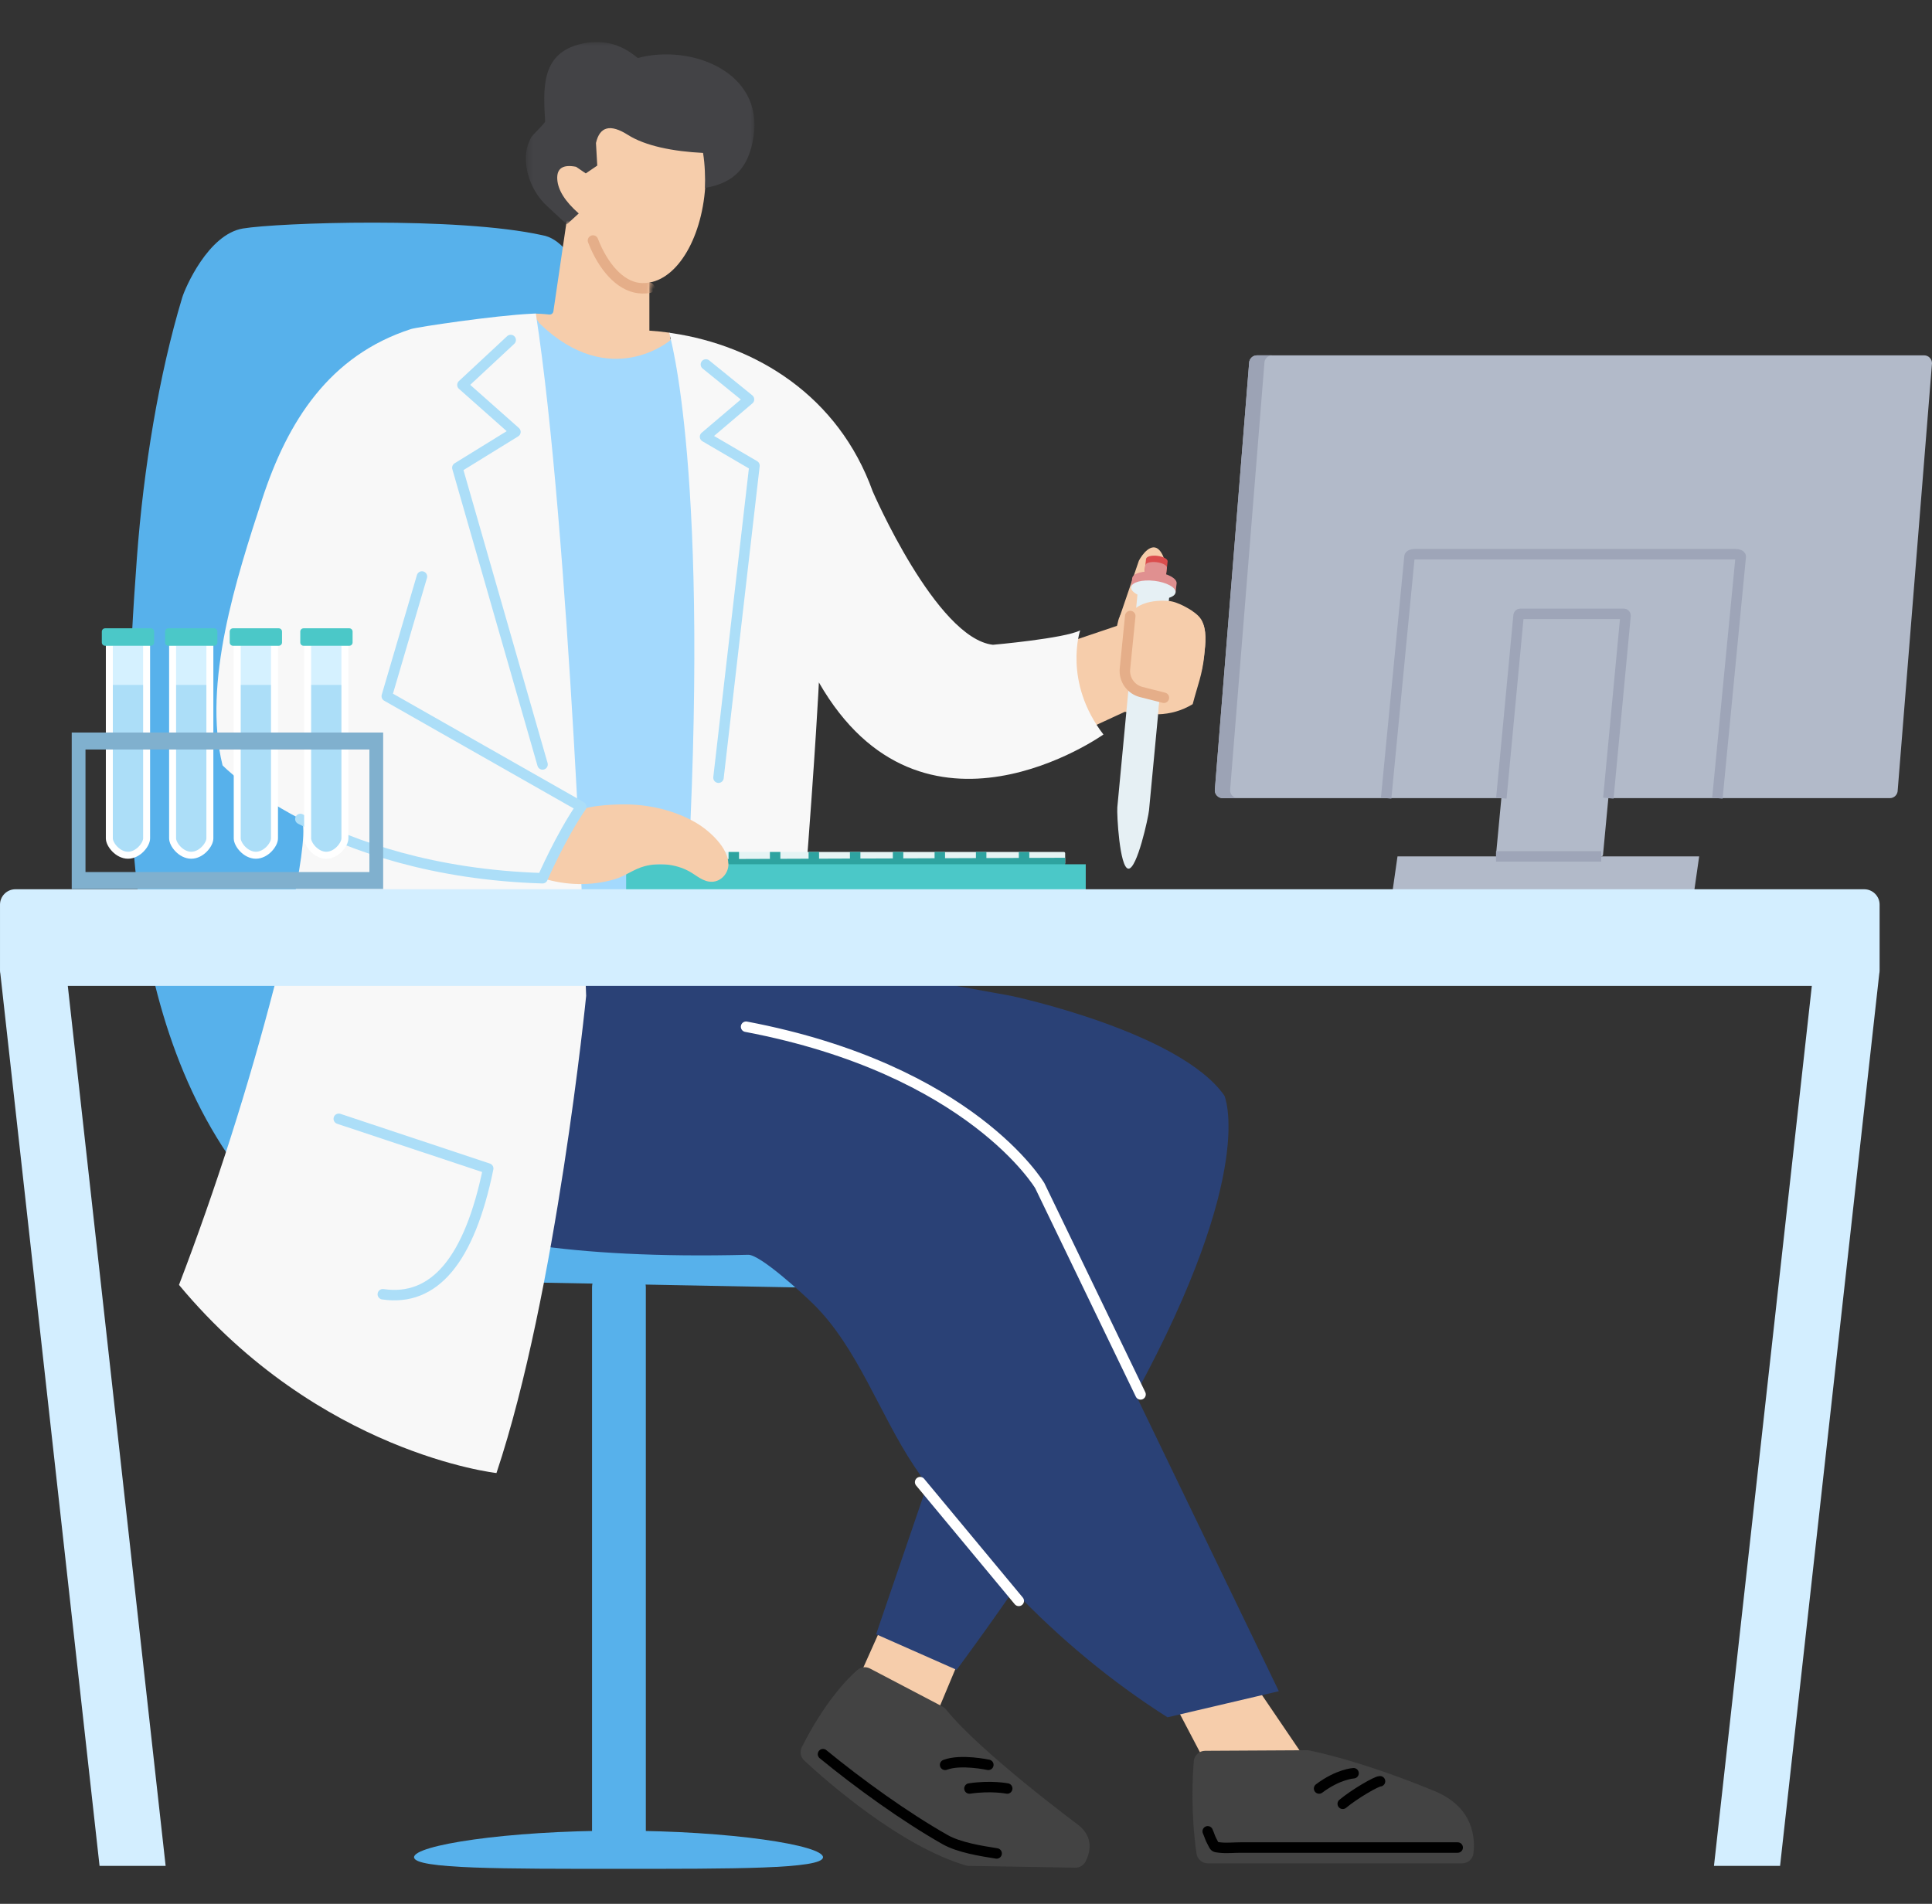 <?xml version="1.0" encoding="UTF-8"?>
<svg width="276px" height="272px" viewBox="0 0 276 272" version="1.1" xmlns="http://www.w3.org/2000/svg" xmlns:xlink="http://www.w3.org/1999/xlink">
    <rect x="0" y="0" width="276" height="272" fill="#333333" stroke="none"/>
    <title>hero_effect02</title>
    <defs>
        <path d="M8.032,30.559 C3.631,29.797 0.117,23.325 0.003,15.415 C-0.119,6.955 3.693,0.053 8.518,0 L19.798,1.985 L22.375,11.28 L22.375,17.563 L19.797,21.353 C19.797,21.353 21.383,32.133 21.756,34.672 C21.799,34.964 22.062,35.166 22.355,35.132 C23.142,35.043 24.291,34.968 24.72,35.013 L23.731,36.408 C13.639,46.15 5.034,38.798 5.034,38.798 L5.134,37.73 C6.104,37.596 7.074,37.497 8.043,37.432 C8.043,37.432 8.043,31.876 8.043,30.59" id="path-1"></path>
        <polygon id="path-3" points="0 0 32.654 0 32.654 26.046 0 26.046"></polygon>
    </defs>
    <g id="hero_effect02" stroke="none" stroke-width="1" fill="none" fill-rule="evenodd">
        <g id="男人物/坐" transform="translate(0, 6)">
            <g id="编组" transform="translate(147.217, 130.5) scale(-1, 1) translate(-147.217, -130.5) translate(18.433, 0)">
                <path d="M241.308,26.647 C246.265,27.48 249.563,35.164 249.969,36.506 C253.305,47.546 255.5,61.005 256.436,73.579 C258.627,103.004 259.732,140.92 239.064,164.713 C236.734,167.395 234.104,169.816 231.197,171.86 C228.927,173.456 224.618,176.76 221.746,176.814 C221.746,176.814 130.17,178.545 130.17,178.545 L123.834,150.27 L157.816,125.456 C157.816,125.456 182.005,97.18 185.461,66.597 C185.461,66.597 188.707,29.202 198.548,27.6 C210.662,24.922 236.351,25.814 241.308,26.647" id="Fill-1" fill="#57B1EB"></path>
                <polyline id="Fill-3" fill="#A3D9FD" points="201.177 121.626 176.379 122.474 175.279 44.349 177.356 42.857 199.921 39.533"></polyline>
                <g id="编组-15" transform="translate(175.189, 3.807)">
                    <mask id="mask-2" fill="white">
                        <use xlink:href="#path-1"></use>
                    </mask>
                    <use id="Fill-5" fill="#F6CDAB" xlink:href="#path-1"></use>
                    <path d="M8.052,31.304 C8.396,31.372 8.696,31.386 9.051,31.382 C11.809,31.351 14.237,28.838 15.787,25.32 C15.896,25.071 16.001,24.817 16.102,24.556" id="Stroke-57" stroke="#E5AE89" stroke-width="1.495" stroke-linecap="round" mask="url(#mask-2)"></path>
                </g>
                <g transform="translate(168.219, 0)">
                    <mask id="mask-4" fill="white">
                        <use xlink:href="#path-3"></use>
                    </mask>
                    <g id="Clip-8"></g>
                    <path d="M7.061,20.853 C2.732,20.104 0.834,17.787 0.153,13.653 C-1.392,4.273 9.072,0.241 16.676,2.289 C19.186,0.152 22.009,-0.489 25.147,0.366 C30.552,1.839 30.162,6.836 29.906,11.329 C29.89,11.614 31.674,13.21 31.92,13.668 C32.423,14.602 32.657,15.584 32.654,16.638 C32.644,18.99 31.672,21.279 30.091,22.99 C29.858,23.243 26.821,26.064 26.801,26.046 C26.8,26.045 25.105,24.496 25.105,24.496 C27.062,22.777 28.085,21.145 28.173,19.598 C28.261,18.051 27.365,17.462 25.484,17.83 L24.099,18.775 L22.459,17.657 L22.643,14.43 C22.106,12.066 20.587,11.679 18.086,13.27 C15.584,14.86 11.599,15.636 7.346,15.849 C7.058,17.619 7.044,19.268 7.061,20.853" id="Fill-7" fill="#434346" mask="url(#mask-4)"></path>
                </g>
                <path d="M115.954,83.253 L123.343,85.746 C123.343,85.746 124.278,96.431 119.641,97.696 L114.764,95.438 L115.954,83.253 Z" id="Fill-9" fill="#F6CDAB"></path>
                <polygon id="Fill-11" fill="#F6CDAB" points="108.062 237.706 103.635 246.145 89.606 245.178 96.134 235.561"></polygon>
                <polygon id="Fill-13" fill="#F6CDAB" points="149.464 225.076 153.202 233.434 142.021 238.446 138.641 230.353"></polygon>
                <path d="M221.144,130.068 L165.785,130.068 L131.55,136.28 C131.55,136.28 107.523,141.366 101.094,150.52 C101.094,150.52 96.325,161.065 113.778,193.216 L93.31,235.623 L109.215,239.352 C117.269,234.24 124.627,228.098 131.212,221.206 C133.715,224.825 136.415,228.609 139.334,232.572 L150.84,227.485 C150.84,227.485 147.55,217.858 143.554,206.167 L143.554,206.167 C144.194,205.258 144.822,204.34 145.438,203.415 C150.342,196.057 153.487,186.512 159.841,180.277 C161.261,178.883 167.409,173.228 169.115,173.271 C221.348,174.592 225.292,160.691 225.292,160.691 L229.366,134.856 L221.144,130.068 Z" id="Fill-15" fill="#2A4176"></path>
                <path d="M199.453,38.798 C194.647,69.891 192.265,136.281 192.265,136.281 C192.265,136.281 196.493,178.776 205.077,204.454 C205.077,204.454 230.391,201.673 250.43,177.575 C245.143,163.771 240.508,149.224 236.787,134.856 C236.134,132.337 231.215,111.988 233.089,111.012 C240.578,107.113 244.206,103.345 244.206,103.345 C247.11,91.603 242.192,76.485 238.55,65.32 C234.915,54.177 228.938,44.78 217.289,41.012 C216.393,40.723 205.35,39.071 200,38.82 L199.453,38.798 Z" id="Fill-17" fill="#F8F8F8"></path>
                <path d="M188.89,175.395 L186.276,175.395 C184.875,175.395 183.739,176.534 183.739,177.936 L183.739,256.418 C183.739,257.82 184.875,258.96 186.276,258.96 L188.89,258.96 C190.291,258.96 191.425,257.82 191.425,256.418 L191.425,177.936 C191.425,176.534 190.291,175.395 188.89,175.395" id="Fill-19" fill="#57B1EB"></path>
                <path d="M216.851,259.344 C216.851,257.643 203.773,255.551 187.641,255.551 C171.507,255.551 158.429,257.643 158.429,259.344 C158.429,261.045 171.507,261 187.641,261 C203.773,261 216.851,261.045 216.851,259.344" id="Fill-21" fill="#57B1EB"></path>
                <path d="M177.926,122.474 C174.376,61.39 180.414,41.538 180.414,41.538 L179.985,41.6 C167.986,43.39 156.232,50.543 151.326,64.216 C151.326,64.216 142.246,85.206 134.153,86.121 C134.153,86.121 123.921,85.218 121.693,84.061 C121.693,84.061 124.166,91.389 118.368,98.938 C118.368,98.938 144.202,117.306 159.018,91.499 C159.018,91.499 159.428,100.436 161.083,121.608" id="Fill-23" fill="#F8F8F8"></path>
                <path d="M105.462,245.634 C105.656,248.03 105.884,253.063 105.079,258.795 C104.965,259.606 104.28,260.216 103.462,260.216 L67.128,260.216 C66.313,260.216 65.613,259.616 65.513,258.806 C65.242,256.614 65.495,252.395 70.7,250.047 C70.7,250.047 80.264,245.928 88.917,244.093 C89.035,244.068 89.155,244.056 89.276,244.057 L103.847,244.138 C104.692,244.143 105.394,244.789 105.462,245.634" id="Fill-25" fill="#434343"></path>
                <path d="M153.534,232.601 C155.028,233.919 158.214,237.21 161.447,243.596 C161.775,244.242 161.645,245.027 161.113,245.521 C158.046,248.372 147.455,257.749 138.009,260.518 C137.866,260.559 137.719,260.58 137.569,260.582 L122.384,260.836 C121.762,260.846 121.197,260.497 120.914,259.943 C120.29,258.719 119.665,256.484 122.028,254.677 C122.028,254.677 135.942,244.354 140.852,238.234 C140.991,238.061 141.159,237.92 141.356,237.817 L151.721,232.381 C152.314,232.071 153.032,232.158 153.534,232.601" id="Fill-27" fill="#434343"></path>
                <path d="M173.174,117.479 L124.02,117.479 C123.918,117.479 123.834,117.395 123.834,117.293 L123.834,115.905 C123.834,115.803 123.918,115.72 124.02,115.72 L173.174,115.72 C173.276,115.72 173.36,115.803 173.36,115.905 L173.36,117.293 C173.36,117.395 173.276,117.479 173.174,117.479" id="Fill-29" fill="#E6F4F4"></path>
                <line x1="123.834" y1="117.293" x2="173.36" y2="117.479" id="Stroke-31" stroke="#2EA3A0" stroke-width="1.495"></line>
                <polygon id="Fill-33" fill="#4BC8C8" points="120.894 122.33 186.553 122.33 186.553 117.478 120.894 117.478"></polygon>
                <path d="M193.846,110.331 C193.201,109.061 188.295,108.943 187.216,108.925 C183.542,108.861 179.636,109.715 176.464,111.61 C174.64,112.7 171.918,115.153 171.938,117.511 C171.948,118.763 172.979,119.936 174.263,119.978 C175.568,120.022 176.519,119.04 177.591,118.465 C179.482,117.448 181.851,117.212 183.922,117.758 C185.458,118.163 186.674,119.17 188.181,119.615 C191.538,120.606 195.159,120.511 198.493,119.473 C198.493,119.473 193.846,110.332 193.846,110.331" id="Fill-35" fill="#F6CDAB"></path>
                <path d="M116.004,82.006 C116.106,82.838 110.393,80.371 110.385,80.371 C110.385,80.371 109.442,77.106 109.57,74.596 C109.605,73.918 109.911,73.105 110.37,72.605 C111.468,71.405 112.822,73.17 113.306,74.109 L116.004,82.006 Z" id="Fill-36" fill="#F6CDAB"></path>
                <path d="M116.14,95.507 C117.178,91.488 117.285,86.699 116.24,82.623 C115.394,79.329 109.817,79.853 109.817,79.853 C108.96,79.897 108.109,80.214 107.329,80.555 C107.061,80.672 106.801,80.799 106.542,80.935 C105.945,81.25 104.933,81.831 104.474,82.511 C103.514,83.93 103.798,86.015 103.985,87.61 C104.317,90.462 105.037,91.848 105.845,94.603 C108.998,96.299 112.471,96.393 116.14,95.507" id="Fill-37" fill="#F6CDAB"></path>
                <path d="M114.811,118.106 L114.811,118.106 C113.565,118.221 111.943,110.741 111.852,109.749 L108.939,78.949 C108.848,77.958 109.793,77.052 111.039,76.937 C112.285,76.823 113.379,77.541 113.47,78.532 L116.383,109.333 C116.473,110.324 116.057,117.991 114.811,118.106" id="Fill-38" fill="#E6F0F4"></path>
                <path d="M110.549,96.054 C108.829,95.997 107.178,95.55 105.616,94.603 C104.898,91.847 104.258,90.462 103.963,87.61 C103.798,86.015 103.545,83.93 104.398,82.51 C104.806,81.831 105.704,81.25 106.234,80.935 C106.464,80.798 106.695,80.672 106.933,80.555 C107.625,80.215 108.381,79.897 109.142,79.854 C109.142,79.854 114.095,79.329 114.845,82.623 C115.455,85.304 115.623,88.292 115.404,91.168 L110.333,93.688 L110.549,96.054 Z" id="Fill-39" fill="#F6CDAB"></path>
                <path d="M6.021,108.032 L101.337,108.032 C101.953,108.032 102.457,107.527 102.457,106.908 L97.557,45.891 C97.557,45.274 97.053,44.769 96.436,44.769 L1.121,44.769 C0.505,44.769 0,45.274 0,45.891 L4.9,106.908 C4.9,107.527 5.405,108.032 6.021,108.032" id="Fill-40" fill="#B2BAC9"></path>
                <path d="M97.557,45.891 C97.557,45.274 97.053,44.769 96.436,44.769 L94.253,44.769 C94.869,44.769 95.374,45.274 95.374,45.891 L100.274,106.909 C100.274,107.526 99.769,108.032 99.153,108.032 L101.337,108.032 C101.953,108.032 102.458,107.526 102.458,106.909 L97.557,45.891 Z" id="Fill-41" fill="#9CA3B5"></path>
                <path d="M47.251,116.353 L62.027,116.353 C62.167,116.353 62.281,116.238 62.281,116.098 L59.065,81.953 C59.065,81.814 58.951,81.698 58.811,81.698 L44.035,81.698 C43.895,81.698 43.78,81.814 43.78,81.953 L46.996,116.098 C46.996,116.238 47.111,116.353 47.251,116.353" id="Fill-42" fill="#B2BAC9"></path>
                <polygon id="Fill-43" fill="#B2BAC9" points="33.973 121.317 77.069 121.317 76.358 116.353 33.262 116.353"></polygon>
                <line x1="129.707" y1="115.72" x2="129.707" y2="117.293" id="Stroke-44" stroke="#2EA3A0" stroke-width="1.495"></line>
                <line x1="135.835" y1="115.72" x2="135.835" y2="117.293" id="Stroke-45" stroke="#2EA3A0" stroke-width="1.495"></line>
                <line x1="141.742" y1="115.72" x2="141.742" y2="117.293" id="Stroke-46" stroke="#2EA3A0" stroke-width="1.495"></line>
                <line x1="147.706" y1="115.72" x2="147.706" y2="117.293" id="Stroke-47" stroke="#2EA3A0" stroke-width="1.495"></line>
                <line x1="153.834" y1="115.72" x2="153.834" y2="117.293" id="Stroke-48" stroke="#2EA3A0" stroke-width="1.495"></line>
                <line x1="159.741" y1="115.72" x2="159.741" y2="117.293" id="Stroke-49" stroke="#2EA3A0" stroke-width="1.495"></line>
                <line x1="165.268" y1="115.72" x2="165.268" y2="117.293" id="Stroke-50" stroke="#2EA3A0" stroke-width="1.495"></line>
                <line x1="171.175" y1="115.72" x2="171.175" y2="117.293" id="Stroke-51" stroke="#2EA3A0" stroke-width="1.495"></line>
                <path d="M109.195,74.22 C109.154,73.876 109.811,73.515 110.662,73.413 C111.514,73.312 112.237,73.508 112.278,73.852 L112.52,75.894 L109.437,76.261 L109.195,74.22 Z" id="Fill-52" fill="#DB4D4D"></path>
                <path d="M107.913,77.363 C107.829,76.655 109.181,75.912 110.935,75.703 C112.687,75.494 114.176,75.899 114.26,76.607 L114.413,77.888 L108.065,78.645 L107.913,77.363 Z" id="Fill-53" fill="#E09090"></path>
                <path d="M109.302,75.127 C109.261,74.783 109.919,74.423 110.77,74.321 C111.621,74.22 112.344,74.416 112.386,74.76 L112.628,76.801 L109.545,77.168 L109.302,75.127 Z" id="Fill-54" fill="#E09090"></path>
                <path d="M114.413,77.888 C114.496,78.596 113.144,79.339 111.391,79.549 C109.638,79.757 108.149,79.353 108.065,78.645 C107.981,77.937 109.333,77.194 111.086,76.985 C112.84,76.776 114.329,77.181 114.413,77.888" id="Fill-55" fill="#E6F0F4"></path>
                <path d="M109.731,93.688 L112.967,92.869 C114.458,92.49 115.448,91.076 115.293,89.543 C115.293,89.543 114.767,84.31 114.536,82.01" id="Stroke-56" stroke="#E5AE89" stroke-width="1.495" stroke-linecap="round"></path>
            </g>
            <g id="编组" transform="translate(134.258, 151.579) scale(-1, 1) translate(-134.258, -151.579) translate(0, 42.576)">
                <path d="M225.605,68.436 C218.065,72.361 206.614,76.419 191.009,76.898 C191.009,76.898 188.393,70.877 185.488,66.677 L213.263,50.887 L208.238,33.789" id="Stroke-59" stroke="#ACDEF8" stroke-width="1.495" stroke-linecap="round" stroke-linejoin="round"></path>
                <polyline id="Stroke-61" stroke="#ACDEF8" stroke-width="1.495" stroke-linecap="round" stroke-linejoin="round" points="167.673 3.494 161.516 8.486 167.795 13.822 160.734 17.952 165.874 62.534"></polyline>
                <polyline id="Stroke-63" stroke="#ACDEF8" stroke-width="1.495" stroke-linecap="round" stroke-linejoin="round" points="195.559 0 202.454 6.42 194.883 13.133 203.178 18.249 191.009 60.64"></polyline>
                <path d="M105.58,150.645 L119.971,120.828 C119.971,120.828 129.785,104.215 161.934,98.113" id="Stroke-65" stroke="#FFFFFF" stroke-width="1.495" stroke-linecap="round" stroke-linejoin="round"></path>
                <path d="M54.037,65.456 L51.58,39.378 C51.58,39.237 51.466,39.123 51.326,39.123 L36.55,39.123 C36.41,39.123 36.295,39.237 36.295,39.378 L38.752,65.456" id="Stroke-67" stroke="#9EA5B8" stroke-width="1.495"></path>
                <line x1="54.797" y1="73.777" x2="39.766" y2="73.777" id="Stroke-69" stroke="#9EA5B8" stroke-width="1.495"></line>
                <line x1="137.068" y1="163.18" x2="122.978" y2="180.144" id="Stroke-71" stroke="#FFFFFF" stroke-width="1.495" stroke-linecap="round" stroke-linejoin="round"></line>
                <path d="M70.496,65.456 L67.158,30.936 C67.158,30.751 66.803,30.599 66.369,30.599 L20.624,30.599 C20.191,30.599 19.836,30.751 19.836,30.936 L23.175,65.456" id="Stroke-73" stroke="#9EA5B8" stroke-width="1.495"></path>
                <path d="M60.274,215.383 L79.424,215.383 L91.299,215.383 C92.265,215.383 93.311,215.498 94.27,215.383 C95.066,215.286 94.935,215.339 95.294,214.671 C95.7,213.915 95.645,213.856 95.985,213.066" id="Stroke-75" stroke="#000000" stroke-width="1.495" stroke-linecap="round" stroke-linejoin="round"></path>
                <path d="M126.139,216.226 C128.384,215.872 131.505,215.38 133.5,214.251 C139.244,210.998 145.843,206.232 150.944,202.043" id="Stroke-77" stroke="#000000" stroke-width="1.495" stroke-linecap="round" stroke-linejoin="round"></path>
                <path d="M71.369,205.916 C71.885,205.916 74.977,207.706 76.695,209.135" id="Stroke-79" stroke="#000000" stroke-width="1.495" stroke-linecap="round" stroke-linejoin="round"></path>
                <path d="M75.149,204.768 C75.149,204.768 77.326,204.883 80.074,206.949" id="Stroke-81" stroke="#000000" stroke-width="1.495" stroke-linecap="round" stroke-linejoin="round"></path>
                <path d="M124.628,206.949 C124.628,206.949 126.943,206.489 130.023,206.949" id="Stroke-83" stroke="#000000" stroke-width="1.495" stroke-linecap="round" stroke-linejoin="round"></path>
                <path d="M127.325,203.568 C127.325,203.568 131.262,202.713 133.5,203.568" id="Stroke-85" stroke="#000000" stroke-width="1.495" stroke-linecap="round" stroke-linejoin="round"></path>
                <path d="M224.568,43.163 L224.568,71.207 C224.568,72.072 223.37,73.612 221.905,73.612 C220.441,73.612 219.244,72.072 219.244,71.207 L219.244,43.163 L224.568,43.163 Z" id="Fill-87" fill="#D5F1FF"></path>
                <path d="M234.626,43.163 L234.626,71.207 C234.626,72.072 233.428,73.612 231.964,73.612 C230.5,73.612 229.302,72.072 229.302,71.207 L229.302,43.163 L234.626,43.163 Z" id="Fill-89" fill="#D5F1FF"></path>
                <path d="M243.858,43.163 L243.858,71.207 C243.858,72.072 242.66,73.612 241.196,73.612 C239.732,73.612 238.534,72.072 238.534,71.207 L238.534,43.163 L243.858,43.163 Z" id="Fill-91" fill="#D5F1FF"></path>
                <path d="M252.896,43.163 L252.896,71.207 C252.896,72.072 251.697,73.612 250.233,73.612 C248.769,73.612 247.572,72.072 247.572,71.207 L247.572,43.163 L252.896,43.163 Z" id="Fill-93" fill="#D5F1FF"></path>
                <path d="M224.568,49.28 L224.568,71.691 C224.568,72.381 223.37,73.612 221.905,73.612 C220.441,73.612 219.244,72.381 219.244,71.691 L219.244,49.28 L224.568,49.28 Z" id="Fill-95" fill="#ACDEF8"></path>
                <path d="M234.626,49.28 L234.626,71.691 C234.626,72.381 233.428,73.612 231.964,73.612 C230.5,73.612 229.302,72.381 229.302,71.691 L229.302,49.28 L234.626,49.28 Z" id="Fill-97" fill="#ACDEF8"></path>
                <path d="M243.858,49.28 L243.858,71.691 C243.858,72.381 242.66,73.612 241.196,73.612 C239.732,73.612 238.534,72.381 238.534,71.691 L238.534,49.28 L243.858,49.28 Z" id="Fill-99" fill="#ACDEF8"></path>
                <path d="M252.896,49.28 L252.896,71.691 C252.896,72.381 251.697,73.612 250.233,73.612 C248.769,73.612 247.572,72.381 247.572,71.691 L247.572,49.28 L252.896,49.28 Z" id="Fill-101" fill="#ACDEF8"></path>
                <path d="M224.568,43.163 L224.568,71.207 C224.568,72.072 223.37,73.612 221.905,73.612 C220.441,73.612 219.244,72.072 219.244,71.207 L219.244,43.163 L224.568,43.163 Z" id="Stroke-103" stroke="#FFFFFF" stroke-width="0.996" stroke-linecap="round" stroke-linejoin="round"></path>
                <path d="M234.626,43.163 L234.626,71.207 C234.626,72.072 233.428,73.612 231.964,73.612 C230.5,73.612 229.302,72.072 229.302,71.207 L229.302,43.163 L234.626,43.163 Z" id="Stroke-105" stroke="#FFFFFF" stroke-width="0.996" stroke-linecap="round" stroke-linejoin="round"></path>
                <path d="M243.858,43.163 L243.858,71.207 C243.858,72.072 242.66,73.612 241.196,73.612 C239.732,73.612 238.534,72.072 238.534,71.207 L238.534,43.163 L243.858,43.163 Z" id="Stroke-107" stroke="#FFFFFF" stroke-width="0.996" stroke-linecap="round" stroke-linejoin="round"></path>
                <path d="M252.896,43.163 L252.896,71.207 C252.896,72.072 251.697,73.612 250.233,73.612 C248.769,73.612 247.572,72.072 247.572,71.207 L247.572,43.163 L252.896,43.163 Z" id="Stroke-109" stroke="#FFFFFF" stroke-width="0.996" stroke-linecap="round" stroke-linejoin="round"></path>
                <path d="M225.15,43.686 L218.614,43.686 C218.356,43.686 218.145,43.474 218.145,43.216 L218.145,41.66 C218.145,41.401 218.356,41.19 218.614,41.19 L225.15,41.19 C225.408,41.19 225.619,41.401 225.619,41.66 L225.619,43.216 C225.619,43.474 225.408,43.686 225.15,43.686" id="Fill-111" fill="#4BC8C8"></path>
                <path d="M235.232,43.686 L228.697,43.686 C228.438,43.686 228.227,43.474 228.227,43.216 L228.227,41.66 C228.227,41.401 228.438,41.19 228.697,41.19 L235.232,41.19 C235.49,41.19 235.701,41.401 235.701,41.66 L235.701,43.216 C235.701,43.474 235.49,43.686 235.232,43.686" id="Fill-113" fill="#4BC8C8"></path>
                <path d="M244.463,43.686 L237.929,43.686 C237.671,43.686 237.459,43.474 237.459,43.216 L237.459,41.66 C237.459,41.401 237.671,41.19 237.929,41.19 L244.463,41.19 C244.722,41.19 244.933,41.401 244.933,41.66 L244.933,43.216 C244.933,43.474 244.722,43.686 244.463,43.686" id="Fill-115" fill="#4BC8C8"></path>
                <path d="M253.501,43.686 L246.966,43.686 C246.708,43.686 246.497,43.474 246.497,43.216 L246.497,41.66 C246.497,41.401 246.708,41.19 246.966,41.19 L253.501,41.19 C253.759,41.19 253.97,41.401 253.97,41.66 L253.97,43.216 C253.97,43.474 253.759,43.686 253.501,43.686" id="Fill-117" fill="#4BC8C8"></path>
                <path d="M215.745,76.014 L256.303,76.014 L256.303,58.507 L215.745,58.507 L215.745,76.014 Z M256.303,56.081 L215.745,56.081 L213.779,56.081 L213.779,58.507 L213.779,76.014 L213.779,77.852 L213.779,78.44 L258.269,78.44 L258.269,77.852 L258.269,76.014 L258.269,58.507 L258.269,56.081 L256.303,56.081 Z" id="Fill-119" fill="#80B0CE"></path>
                <path d="M268.515,80.672 C268.515,79.463 267.528,78.474 266.322,78.474 L2.194,78.474 C0.988,78.474 0,79.463 0,80.672 L0,90.082 C0,90.241 0.019,90.394 0.051,90.544 L14.221,218.006 L23.662,218.006 L9.684,92.279 L258.831,92.279 L244.854,218.006 L254.294,218.006 L268.464,90.544 C268.496,90.394 268.515,90.241 268.515,90.082 L268.515,80.672 Z" id="Fill-121" fill="#D3EEFF"></path>
                <path d="M220.119,111.268 L198.772,118.37 C201.446,131.431 206.464,137.419 213.827,136.335" id="Stroke-122" stroke="#ACDEF8" stroke-width="1.495" stroke-linecap="round" stroke-linejoin="round"></path>
            </g>
        </g>
    </g>
</svg>